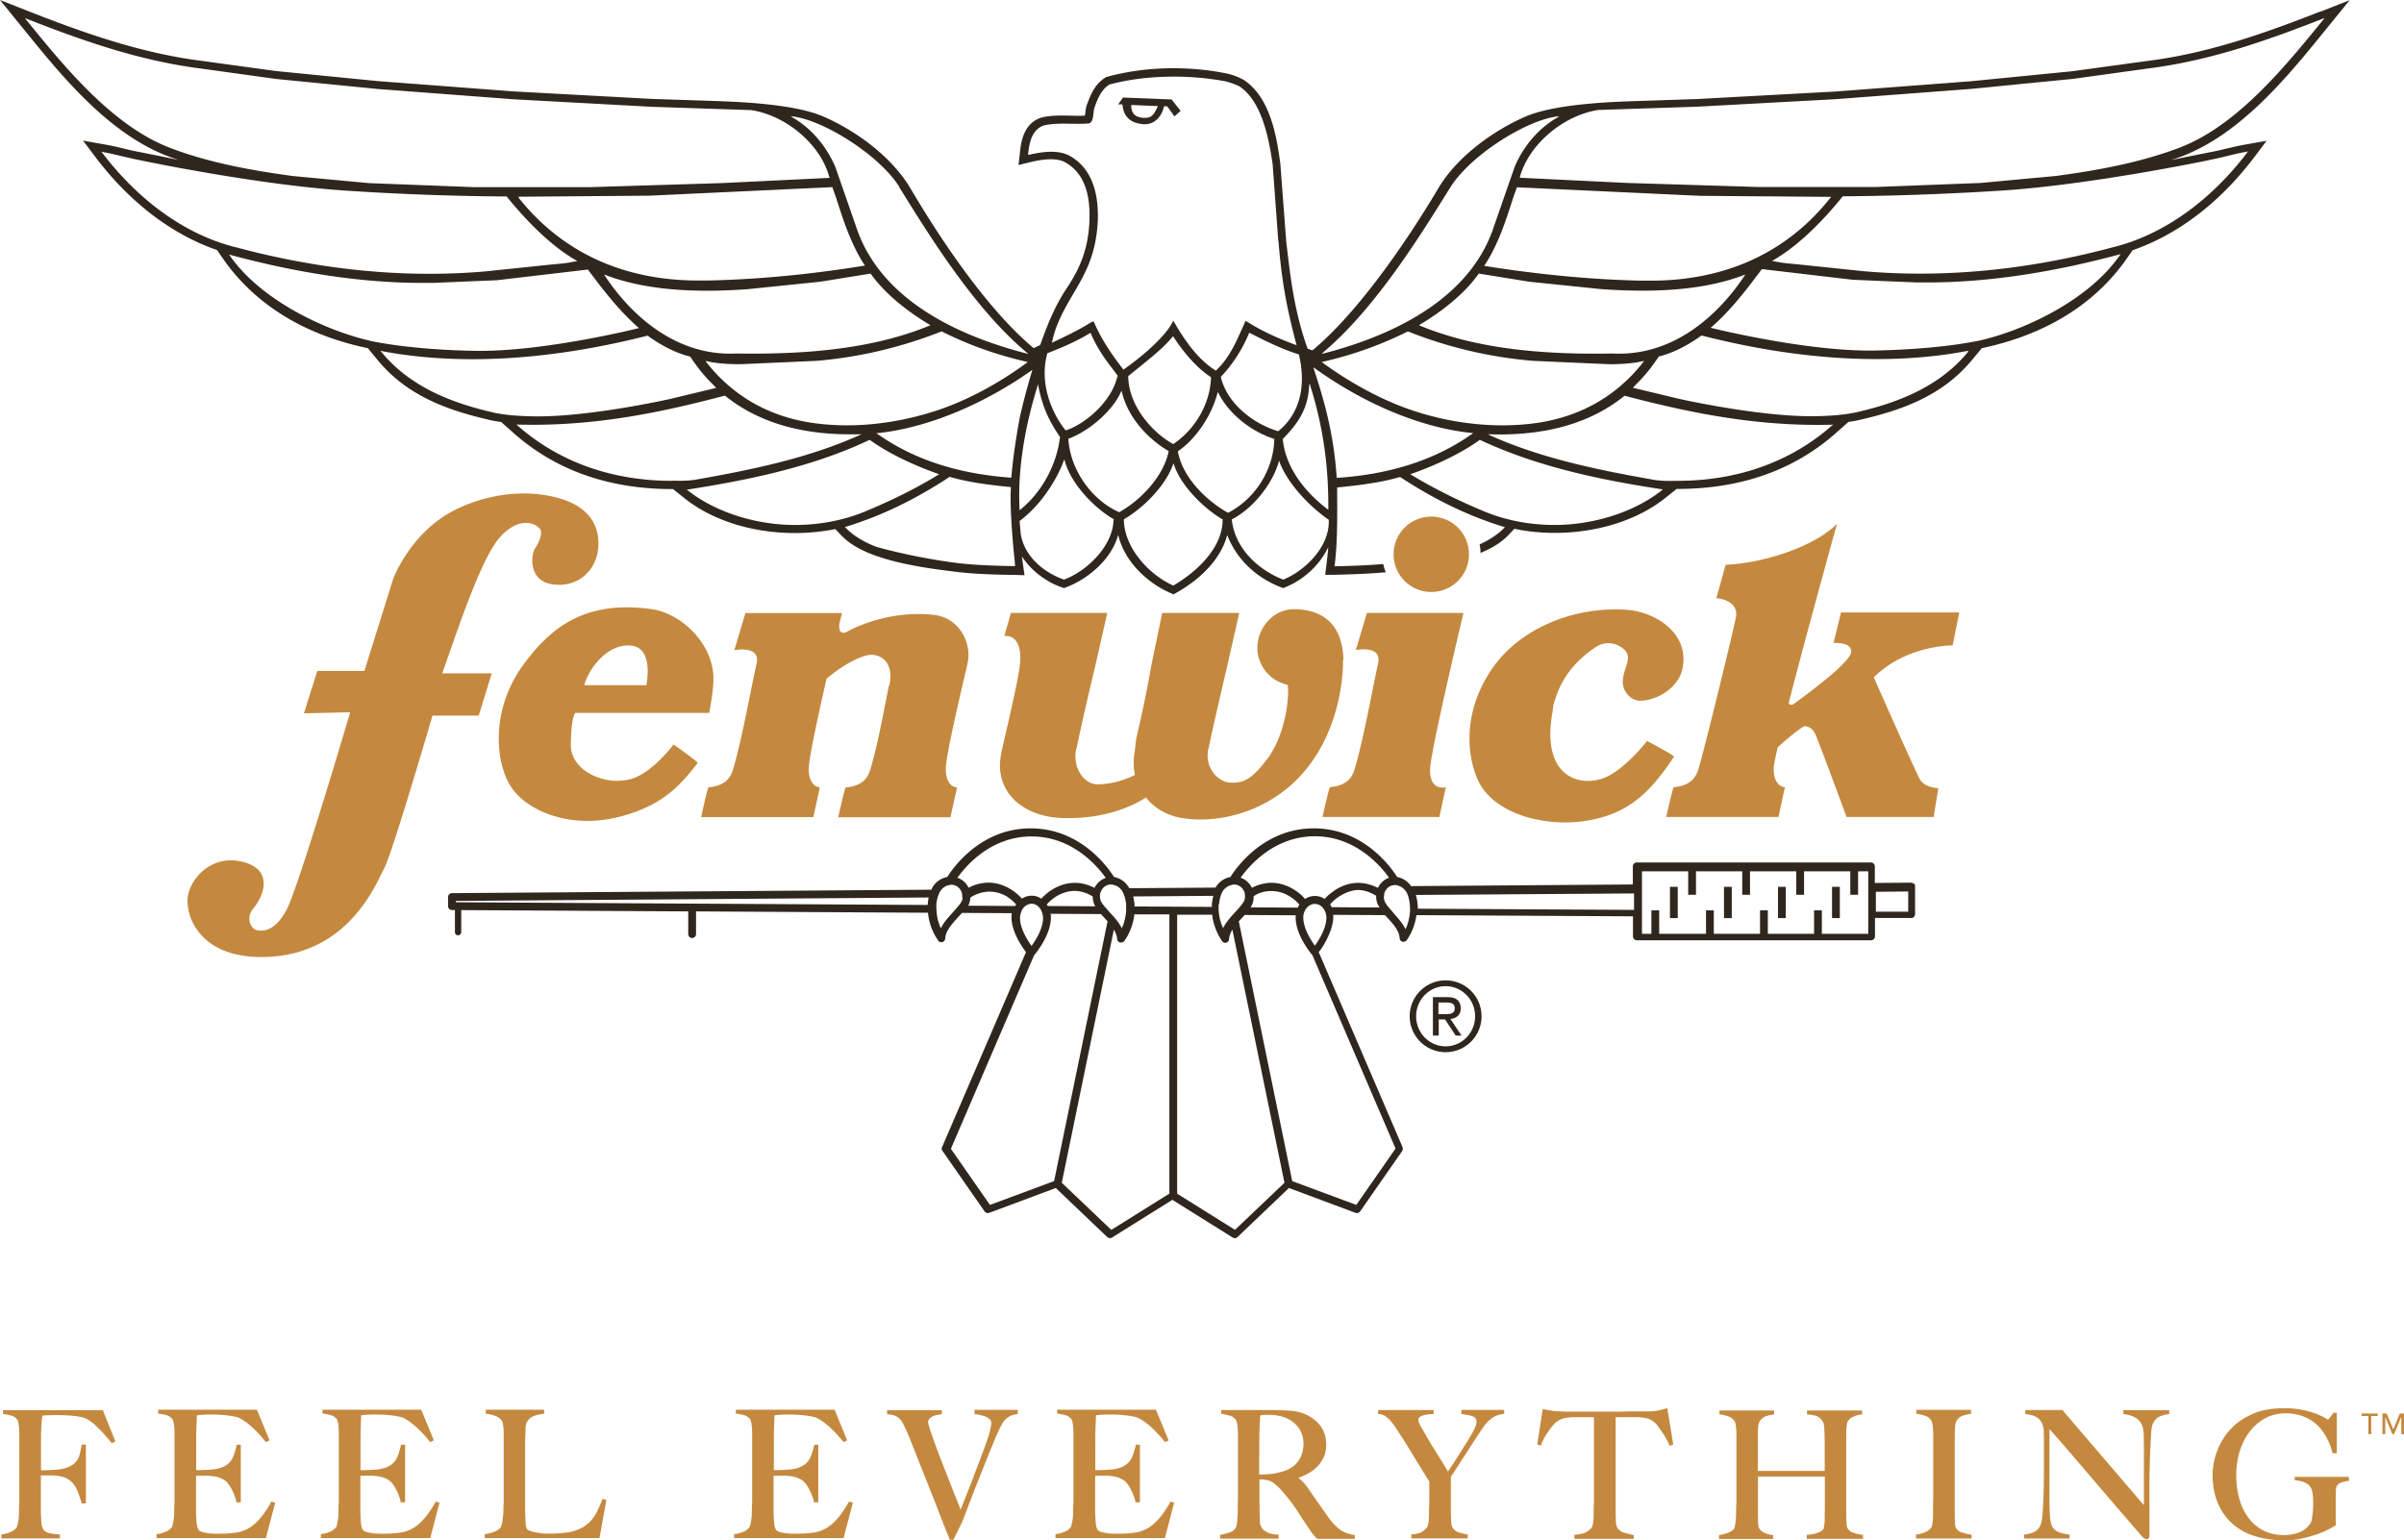<svg viewBox="0 0 160.64 102.94" xmlns="http://www.w3.org/2000/svg" aria-labelledby="svg-logo-title"><title id="svg-logo-title">Fenwick Logo</title><path d="m.2 94.26v.26h.07c.21.04.38.07.51.11.12.03.23.1.34.22.04.04.07.1.09.19.03.1.04.21.06.34.01.13.02.27.02.42v4.68c-.02.19-.02.34-.02.45 0 .12 0 .25-.01.38 0 .12-.02.24-.04.36s-.04.22-.06.3-.05.14-.08.17c-.1.11-.23.21-.39.27-.16.07-.34.12-.53.15h-.07v.27h3.91v-.27h-.08c-.31-.02-.55-.05-.71-.11a.609.609 0 0 1 -.32-.22.983.983 0 0 1 -.12-.46c-.02-.22-.03-.46-.04-.7v-2.45h.72c.09 0 .19 0 .3.02.22.02.41.06.57.12s.31.16.45.28c.15.14.29.34.4.61s.2.53.27.78v.06h.3v-3.93h-.29v.07c-.04.19-.08.37-.11.54-.04.16-.1.31-.19.44s-.21.25-.36.34c-.16.1-.37.18-.64.24-.11.02-.24.04-.4.05l-.47.03c-.15 0-.29.01-.41.01h-.13v-1.95c0-.32 0-.62.02-.89 0-.14.02-.26.02-.36s.02-.18.02-.24.02-.11.03-.15c0-.03.01-.05.02-.08h.12l.56-.02h.27c.45 0 .86.02 1.2.06s.57.09.7.15c.26.13.54.33.82.61.29.28.59.62.91 1.01l.04.05.24-.12-.84-2.09zm17.89 6.2c-.19.33-.38.62-.56.85s-.37.43-.56.59a2.36 2.36 0 0 1 -1.26.55c-.22.03-.44.05-.64.06-.21 0-.37.01-.51.01-.31 0-.59-.02-.85-.07-.3-.05-.41-.14-.45-.2-.06-.1-.1-.25-.12-.46a14 14 0 0 1 -.04-.7v-2.05c0-.17 0-.3.01-.4h.7c.08 0 .18 0 .29.02.23.01.42.06.59.12.17.07.31.15.43.25.13.13.26.32.39.57.13.26.22.52.28.76v.06h.3v-3.85h-.28v.06c-.06.22-.11.41-.17.58s-.13.32-.22.44c-.09.13-.21.23-.36.32s-.34.16-.56.21c-.1.02-.22.04-.37.05l-.46.03c-.15 0-.28.01-.4.01h-.16v-1.6c0-.51 0-.96.02-1.36.01-.34.02-.57.03-.71.07-.01.18-.02.31-.03a9.585 9.585 0 0 1 1.8.05c.35.05.59.1.71.16.54.27 1.13.8 1.75 1.57l.04.05.24-.12-.84-2.05h-6.6v.26h.07c.2.04.38.07.51.11.12.03.23.11.34.22.04.04.07.1.09.19.03.1.05.22.06.34.01.13.02.27.02.42v4.69c-.02.19-.02.34-.02.45 0 .12 0 .25-.01.38 0 .12-.02.25-.04.36-.02.12-.04.22-.06.3s-.05.14-.08.17c-.1.12-.23.21-.39.27-.16.07-.34.12-.53.15h-.07v.27h7.31l.62-2.37-.26-.07-.03.05zm10.98 0c-.19.33-.38.62-.56.85s-.37.43-.56.59a2.36 2.36 0 0 1 -1.26.55c-.22.03-.44.05-.64.06-.21 0-.37.01-.51.01-.31 0-.59-.02-.85-.07-.3-.05-.41-.14-.45-.2-.06-.1-.1-.25-.12-.46a14 14 0 0 1 -.04-.7v-2.05c0-.17 0-.3.01-.4h.7c.08 0 .18 0 .29.02.23.01.42.06.59.12.17.07.31.15.43.25.13.12.26.32.39.57.13.26.22.51.28.76v.06h.3v-3.85h-.28v.06c-.06.21-.11.41-.17.58s-.13.32-.22.44c-.09.13-.21.23-.36.32s-.34.16-.56.21c-.1.02-.22.04-.37.05l-.46.03c-.15 0-.28.01-.4.01h-.16v-1.6c0-.53 0-.97.02-1.36 0-.33.02-.57.03-.71.07-.01.18-.02.31-.03a9.585 9.585 0 0 1 1.8.05c.35.05.59.1.71.16.54.27 1.13.8 1.75 1.57l.04.05.24-.12-.84-2.05h-6.6v.26h.07c.21.04.38.07.51.11.12.03.23.1.34.22.04.04.07.1.09.19.03.1.05.22.06.34.01.13.02.27.02.42v4.69c-.02.19-.02.34-.02.45 0 .12 0 .25-.01.38 0 .12-.02.25-.04.36-.02.12-.04.22-.06.3s-.05.14-.08.17c-.1.11-.23.21-.39.27-.16.07-.34.12-.53.15h-.07v.27h7.31l.62-2.37-.26-.07-.03.05zm11.15-.16c-.09.23-.19.46-.29.67s-.22.4-.36.58-.32.33-.52.47c-.2.13-.45.25-.76.33-.13.04-.27.07-.44.09s-.34.04-.5.05-.31.02-.45.02h-.3c-.15 0-.31 0-.46-.03-.15-.02-.3-.04-.43-.07s-.24-.06-.33-.1c-.11-.04-.14-.08-.15-.09-.06-.1-.1-.25-.11-.47l-.03-.71v-4.83c.02-.23.02-.48.03-.75 0-.19.05-.35.13-.47s.18-.21.3-.28.25-.11.38-.14c.14-.03.26-.05.36-.07h.07v-.27h-3.9v.27h.07c.2.03.39.08.56.14.17.07.31.16.41.28.04.05.07.11.09.19.02.09.04.2.05.31.01.12.02.25.02.38v4.65c-.02.19-.02.34-.02.45 0 .13 0 .25-.02.37-.01.13-.03.25-.04.37-.01.11-.04.21-.06.3-.02.08-.05.14-.08.18-.1.11-.24.21-.42.27-.19.07-.38.12-.56.15h-.07v.27h7.67l.46-2.55-.25-.08-.03.07zm16.46.16c-.19.33-.38.62-.56.85s-.37.43-.56.59a2.36 2.36 0 0 1 -1.26.55c-.22.03-.44.05-.64.06-.21 0-.37.01-.51.01-.31 0-.59-.02-.85-.07-.3-.05-.41-.14-.45-.2a.983.983 0 0 1 -.12-.46c-.02-.22-.03-.46-.04-.7v-2.05c0-.17 0-.3.01-.4h.7c.08 0 .18 0 .29.02.22.01.42.06.59.12.17.07.31.15.43.25.13.13.26.32.39.57.13.26.22.51.28.76v.06h.3v-3.85h-.28v.06c-.06.22-.11.41-.17.58s-.13.32-.22.44-.21.23-.36.32-.34.16-.56.21c-.1.02-.22.04-.37.05l-.45.03c-.15 0-.28.01-.4.01h-.16v-1.6c0-.51 0-.97.02-1.36.01-.33.02-.57.03-.71.07-.01.18-.02.31-.03a9.585 9.585 0 0 1 1.8.05c.35.05.59.1.71.16.54.27 1.13.8 1.75 1.57l.04.05.24-.12-.84-2.05h-6.6v.26h.07c.21.04.38.07.51.11.12.03.23.11.34.22.04.04.07.1.09.19.03.1.04.21.06.34.01.13.02.27.02.42v4.69c-.02.19-.02.34-.02.45 0 .12 0 .25-.01.38 0 .12-.02.24-.04.36-.02.11-.04.22-.06.3s-.05.14-.08.17c-.1.12-.23.21-.39.27-.16.07-.34.12-.53.15h-.07v.27h7.31l.62-2.37-.26-.07-.03.05zm8.44-5.93h.07c.1.01.21.03.34.06.12.03.24.06.35.11s.2.11.27.18c.06.06.09.14.09.24 0 .08-.02.23-.07.45s-.15.54-.3.97c-.21.56-.41 1.1-.61 1.62-.19.52-.37.98-.53 1.38-.16.41-.29.75-.4 1.02-.06.15-.1.26-.14.35-.08-.2-.17-.44-.28-.72-.15-.37-.31-.76-.47-1.19-.17-.43-.34-.86-.51-1.3s-.33-.85-.46-1.22c-.14-.37-.25-.69-.33-.95-.11-.33-.12-.44-.12-.47 0-.1.03-.17.1-.24.08-.07.16-.13.26-.17s.2-.07.29-.08c.1-.02.17-.03.21-.04h.06v-.27h-3.66v.28h.08c.17.01.31.04.42.08.11.05.2.1.28.17.08.06.14.13.18.19.04.07.08.12.1.17l.13.27c.04.09.09.17.13.27.04.09.09.19.13.3.05.11.1.24.15.38.2.5.39 1 .59 1.49.2.5.4 1.01.61 1.54s.43 1.08.65 1.66c.22.57.46 1.18.72 1.81l.02.05h.24l.6-1.22.54-1.41c.19-.5.38-.99.58-1.48.19-.49.39-.97.57-1.44.19-.46.36-.88.52-1.26.09-.23.18-.41.25-.56s.14-.27.19-.37c.05-.09.1-.16.14-.21s.07-.09.1-.11c0 0 .04-.04.24-.17.14-.09.31-.14.5-.16h.07v-.29h-2.89v.27zm13.05 5.93c-.19.33-.38.62-.56.85s-.37.43-.56.59a2.36 2.36 0 0 1 -1.26.55c-.22.03-.44.05-.64.06-.21 0-.37.01-.51.01-.31 0-.59-.02-.85-.07-.3-.05-.41-.14-.45-.2-.06-.1-.1-.25-.12-.46-.02-.22-.03-.46-.04-.7v-2.05c0-.17 0-.3.01-.4h.7c.08 0 .17 0 .29.02.23.01.42.06.59.12.17.07.31.15.43.25.13.13.26.32.39.57.13.26.22.52.28.76v.06h.3v-3.85h-.28v.06c-.06.22-.11.41-.17.58s-.13.32-.22.44-.21.23-.36.32-.34.16-.56.21c-.1.02-.22.04-.37.05l-.46.03c-.15 0-.28.01-.4.01h-.16v-1.6c0-.51 0-.96.02-1.36.01-.33.02-.57.03-.71.07-.01.18-.02.31-.03a9.585 9.585 0 0 1 1.8.05c.35.05.59.1.71.16.54.27 1.13.8 1.75 1.57l.04.05.24-.12-.85-2.05h-6.6v.26h.07c.21.04.38.07.51.11.12.03.23.11.34.22.04.04.07.1.09.19.03.1.04.21.06.34.01.13.02.27.02.42v4.69c-.02.19-.02.34-.02.45 0 .12 0 .25-.01.38 0 .13-.02.25-.04.36s-.04.21-.06.3c-.02.08-.05.14-.08.17-.1.12-.23.21-.39.27-.16.07-.34.12-.53.15h-.07v.27h7.31l.62-2.37-.26-.07-.03.05zm11.37 1.77c-.26-.18-.54-.47-.82-.87l-.64-.91c-.24-.34-.46-.66-.66-.96-.12-.16-.24-.32-.37-.45-.1-.1-.2-.19-.3-.25.22-.08.43-.17.63-.28.24-.13.45-.28.63-.47.18-.18.33-.39.44-.63s.17-.51.17-.81c0-.48-.11-.89-.33-1.21s-.51-.57-.86-.76c-.34-.18-.73-.29-1.14-.33-.41-.03-.88-.05-1.4-.05h-3.29v.26h.07c.21.04.38.08.52.12.13.04.25.12.36.23.04.04.07.1.09.19.03.1.04.21.06.34.01.13.02.26.02.41v4.08c0 .22 0 .43-.01.61v.45c0 .12 0 .25-.01.38s-.02.26-.03.37-.03.22-.05.31c-.02.08-.05.14-.08.18-.09.11-.22.2-.39.26-.18.06-.36.11-.55.14h-.07v.27h3.91v-.27h-.08c-.31-.02-.55-.08-.71-.17-.17-.1-.28-.19-.34-.29a.788.788 0 0 1 -.12-.4c0-.18-.02-.39-.02-.64 0-.26-.01-.58-.01-.95v-1.24h.19c.07 0 .18.02.33.05.19.04.37.13.54.28.18.15.35.32.5.5.19.22.35.42.48.59s.26.34.38.52c.12.17.23.34.34.52s.25.37.39.59c.12.18.22.31.27.4.06.09.11.16.15.21s.08.09.11.13.08.09.16.16l.02.02h2.51v-.26h-.07a2.32 2.32 0 0 1 -.93-.36zm-5.39-4.87v-1c0-.34 0-.65.02-.92 0-.18.01-.32.02-.42 0-.1 0-.17.01-.23 0-.05 0-.09.02-.12 0-.02 0-.04.01-.07.05 0 .1-.01.17-.02.1 0 .23-.01.39-.01.22 0 .44.02.64.06s.39.1.57.18c.36.17.64.41.82.7.19.29.28.63.28 1 0 .2-.03.4-.08.59a1.712 1.712 0 0 1 -.66.95c-.17.13-.38.23-.62.3-.25.08-.52.14-.79.17-.25.03-.53.04-.81.04v-1.21zm13.51-2.84h.07c.11.03.22.04.34.06.11.02.21.05.31.08.09.03.16.08.21.14s.07.14.07.24c0 .07-.01.15-.04.23-.03.09-.06.18-.11.27-.04.09-.09.17-.13.25-.05.08-.09.15-.13.22-.07.12-.17.3-.31.51-.14.22-.28.45-.43.68-.15.24-.3.47-.45.7-.12.18-.22.33-.3.46-.11-.18-.22-.37-.34-.56-.14-.23-.29-.46-.43-.69a28.228 28.228 0 0 1 -.69-1.14c-.12-.21-.24-.42-.36-.62-.13-.24-.16-.36-.16-.43 0-.08.02-.14.07-.18.05-.05.13-.09.22-.12.1-.03.2-.06.31-.07.12-.02.23-.03.35-.03h.07v-.27h-3.71v.27h.07c.14.01.27.05.38.12.12.08.23.18.35.3.12.13.24.29.36.47s.24.37.38.59l.02.03c.08.12.18.27.29.45l.37.6c.13.22.27.44.4.66.14.23.26.43.38.62.1.16.18.29.25.41l.04.06c.06.1.11.17.13.2v1.07c0 .3 0 .56-.02.78v.38c0 .13-.01.26-.02.37s-.03.22-.05.31c-.02.1-.05.14-.07.16-.16.18-.31.3-.45.35-.15.05-.32.09-.52.11h-.07v.27h3.77v-.26h-.06c-.17-.04-.34-.09-.53-.14a.755.755 0 0 1 -.42-.31c-.04-.05-.08-.16-.1-.41-.01-.21-.02-.44-.02-.66v-2.33c.09-.14.22-.33.37-.57.16-.25.33-.51.51-.79.18-.27.35-.54.51-.79.17-.25.3-.46.39-.6.14-.21.27-.41.39-.58s.24-.31.37-.43.27-.22.41-.29c.15-.07.33-.13.54-.16h.07v-.27h-2.86v.26zm13.65-.37c-.17.05-.35.1-.51.13s-.37.06-.62.06h-1.48c-.22.02-.44.02-.68.02h-2.91c-.23 0-.5 0-.8-.02-.28 0-.5-.02-.65-.05-.15-.02-.32-.05-.49-.09l-.08-.02-.37 2.37.24.08.03-.07c.05-.14.11-.28.19-.42.08-.15.17-.29.25-.41.09-.13.17-.25.26-.35.08-.1.15-.18.21-.24.16-.15.33-.25.5-.31.18-.06.42-.09.71-.1h1.4v5.75c-.02.18-.02.33-.02.44v.38c0 .13-.01.25-.02.36s-.03.21-.05.3-.05.13-.07.16c-.17.19-.34.31-.51.36-.18.05-.38.09-.57.11h-.07v.27h3.97v-.26h-.06c-.17-.04-.36-.09-.57-.15a.809.809 0 0 1 -.46-.32c-.04-.05-.08-.16-.1-.4-.01-.21-.02-.43-.02-.65v-6.35h1.41c.29 0 .53.04.72.09.18.05.34.14.5.29.06.05.13.13.21.24s.17.23.26.37c.09.13.18.27.26.42.09.15.16.3.22.43l.03.07.24-.08-.4-2.44-.09.03zm12.52 8.31a.776.776 0 0 1 -.37-.3c-.03-.04-.06-.13-.07-.35-.01-.19-.02-.4-.02-.62v-5.29c0-.12 0-.24.01-.36 0-.11.02-.22.03-.32a.43.43 0 0 1 .06-.2c.08-.14.2-.25.36-.32.17-.08.35-.13.53-.15h.07v-.27h-3.68v.27h.08c.17.01.35.04.52.09.16.05.31.17.44.36.06.09.09.21.1.36l.03.46c0 .26.01.49.01.69v1.81h-4.47v-2.02c0-.32 0-.61.02-.88 0-.16.04-.3.11-.41.06-.11.14-.19.23-.25s.2-.11.32-.14.24-.05.34-.07h.07v-.27h-3.65v.27h.07c.2.03.37.07.53.13.15.05.27.14.37.26.04.05.07.11.09.2s.04.2.05.32.02.24.02.38v4.68c-.02.19-.02.34-.02.45 0 .12 0 .25-.01.39 0 .14-.02.26-.03.38-.01.11-.03.22-.05.3-.02.1-.04.14-.06.16-.08.1-.21.18-.38.25s-.36.12-.54.15h-.07v.27h3.61v-.27h-.07c-.16-.02-.32-.06-.48-.13a.735.735 0 0 1 -.36-.28c-.04-.05-.08-.16-.09-.4 0-.21-.01-.43-.01-.65v-2.44h4.47v1.77c0 .27 0 .54-.01.8v.29c0 .1 0 .2-.02.29 0 .09-.02.17-.03.24-.02.09-.03.11-.03.11-.05.09-.17.17-.35.24-.19.08-.42.13-.7.15h-.07v.27h3.76v-.27h-.07c-.19-.03-.38-.07-.54-.13zm7.3-.01a.791.791 0 0 1 -.41-.28c-.04-.05-.08-.16-.09-.4 0-.21-.01-.43-.01-.65v-5.09c0-.18.01-.37.02-.58 0-.19.04-.35.1-.47.09-.17.22-.28.39-.34.18-.06.35-.1.51-.13h.07v-.27h-3.66v.27h.07c.2.03.37.07.53.13.15.05.27.14.37.26.04.05.07.11.09.2.02.1.04.2.05.32s.02.25.02.39v4.07c0 .22 0 .43-.01.61v.83c0 .13-.01.25-.02.36s-.03.21-.05.3a.4.4 0 0 1 -.07.16c-.11.12-.24.22-.4.28-.16.07-.34.12-.53.15h-.07v.27h3.71v-.27h-.07c-.16-.02-.34-.06-.53-.13zm10.73-7.93h.07c.36.06.64.15.83.28.18.13.31.29.39.5.06.15.09.37.1.65 0 .29.01.58.01.89v3.77l-5.42-6.33-.02-.03h-2.49v.27h.07c.12.02.25.05.38.08s.25.09.36.16c.11.08.2.18.28.32.08.13.13.31.15.52 0 .23.01.42.01.57v1.43c0 .52 0 1.01-.01 1.47 0 .45-.02.85-.03 1.19-.02.44-.04.83-.07 1.14s-.1.54-.2.69c-.1.16-.23.27-.41.34s-.36.12-.54.14h-.07v.27h3.04v-.27h-.07c-.31-.05-.56-.11-.73-.19a.782.782 0 0 1 -.37-.37c-.07-.15-.12-.38-.14-.68-.02-.32-.03-.69-.03-1.07v-4.74c.47.53.93 1.06 1.37 1.57.48.56.96 1.12 1.46 1.71.5.58 1.02 1.19 1.57 1.83s1.15 1.34 1.82 2.11c.09.09.18.14.27.14.06 0 .11-.02.14-.05a.19.19 0 0 0 .05-.13v-3.2c0-.5 0-.99.02-1.47.01-.46.02-.85.04-1.19.02-.36.03-.7.05-1.01s.05-.51.1-.62c.09-.21.21-.37.37-.47.17-.1.39-.17.67-.21h.07v-.27h-3.06v.26zm11.48 4.16v.27h.07c.43.04.73.16.9.35.12.13.19.29.22.49.03.22.04.46.04.73s-.02.53-.05.79c-.03.25-.07.42-.13.51-.18.27-.42.47-.73.6-.31.12-.66.19-1.02.19-.51 0-.97-.1-1.36-.29s-.73-.47-1-.82-.49-.78-.63-1.27c-.15-.49-.22-1.05-.22-1.65 0-.55.08-1.07.23-1.56s.37-.94.66-1.31c.28-.38.63-.68 1.03-.9s.86-.34 1.36-.34c.47 0 .9.08 1.28.24s.69.37.94.63c.19.2.37.45.54.76s.3.64.38.98v.06h.3v-2.71h-.22l-.02.03-.26.34c-.04.05-.06.08-.08.1a.938.938 0 0 1 -.17-.1c-.13-.08-.32-.17-.58-.28a5.924 5.924 0 0 0 -2.18-.39c-.79 0-1.47.11-2.02.34s-1.03.53-1.41.9c-.27.26-.5.54-.67.84a4.603 4.603 0 0 0 -.69 2.38c0 .67.11 1.28.33 1.83.22.54.54 1.01.95 1.39s.92.67 1.51.86 1.27.29 2.02.29c.38 0 .76-.04 1.14-.12s.73-.18 1.04-.29.58-.23.79-.34c.22-.11.36-.19.42-.24l.03-.02v-1.75c0-.18 0-.36.01-.54 0-.16.03-.29.08-.36.06-.09.16-.16.3-.21.15-.05.29-.08.42-.1h.07v-.27h-3.59zm4.92-4.03h-.45v-.17h1.08v.17h-.44v1.21h-.19zm.94-.17h.28l.44 1.05h.01l.43-1.05h.28v1.38h-.18v-1.14h-.01l-.47 1.14h-.12l-.47-1.14v1.14h-.19zm-123.19-59.18c-.23-.35-1.45-.81-2.71.74s-2.82 6.37-3.75 8.97h3.31l-.87 2.82h-3.09s-2.69 9.22-3.22 10.2c-.53.97-2.42 6.03-8.37 5.94-3.84-.06-4.88-2.56-4.77-3.93.1-1.26 1.65-3.11 3.92-2.36 1.79.59 1.15 2.23.46 3.05-.48.57-.22 1.35.27 1.45.37.07 1.18.1 1.96-1.37.79-1.46 4.25-13.2 4.25-13.2l-3.09.07.89-2.83h3.15l1.92-6.15s.88-2.39 3.1-3.99c1.73-1.25 4.99-2.28 8.05-1.39 1.26.37 2.56 1.2 2.57 3 0 1.74-1.32 2.98-3.06 2.74-1.63-.22-1.46-1.96-1.18-2.4.72-1.12.26-1.39.26-1.39m28.62 9.17c.37-1.36-.48-3.15-2.23-3.34-3.26-.36-5.79 1.12-5.79 1.12-.37.19-.62.03-.5-.59l-.08.3c.14-.59.23-.95.23-.95h-6.45l-.74 2.48s1.75-.35 1.49.87c-.34 1.54-.94 4.83-1.49 6.81-.15.53-.31 1.36-1.73 1.49-.06.01-.49 1.99-.49 1.99h7.5l.43-1.99s-.74 0-.74-1.24c0-.65.61-3.48 1.19-6.02 1.34-1.14 2.53-1.6 2.96-1.6.9 0 1.52.71 1.24 2.05h-.03c-.34 1.69-.7 3.7-1.16 5.33-.15.53-.31 1.36-1.73 1.49-.06.01-.5 1.99-.5 1.99h7.5l.44-1.99s-.75 0-.75-1.24c0-.78.77-4.14 1.43-6.94zm25.14-.31c-.03-1.62-.68-3.35-3.23-3.41-1.73-.04-2.88 1.78-2.42 3.28.49 1.57 1.91 1.74 1.93 1.8.12.95-.21 3.4-1.37 4.93-.97 1.28-1.52 1.64-2.51 1.58-.75-.05-1.71-.96-1.42-2.29h.01c.35-1.69.86-3.83 1.25-5.52l.8-3.53h-5.15l-.68 3.28c-.15.78-.4 2.34-1.06 5.14l-.09.81c-.11.56-.1 1.09.01 1.6-1.14.56-2.1.63-2.49.63-.9 0-1.71-1.08-1.43-2.41h.02c.34-1.69.85-3.83 1.25-5.52l.8-3.53h-6.44l-.44 1.55s1.18-.25 1.06 1.74c-.05.79-.62 3.27-1.27 6.08v.06c-.5 2.48 1.41 4.2 4.09 4.28 2.92.09 4.8-.86 5.58-1.37.57.71 1.41 1.21 2.41 1.37 2.94.47 5.36-.9 5.36-.9 4.76-2.4 5.43-7.79 5.4-9.64m1.6-3.17-.74 2.48s1.75-.35 1.49.87c-.34 1.54-.93 4.83-1.49 6.81-.15.53-.31 1.36-1.73 1.49-.06.01-.5 1.99-.5 1.99h7.81l.43-1.99s-1.11.31-1.05-1.24c.05-1.24 2.23-10.41 2.23-10.41zm12.4 6.63c-.74 4.09 1.54 5 3.28 4.46 1.41-.43 3.04-2.53 3.04-2.53s1.85.98 1.8 1.05c-1.25 1.87-2.36 3.13-4.18 3.84-3.25 1.26-7.72.31-8.9-2.23-.84-1.81-1.02-4.87 1.11-7.75 1.75-2.35 5.13-3.92 8.8-3.68 1.87.12 4.28 1.55 3.72 4-.25 1.13-1.57 2.06-2.82 2.08-.58 0-1.27-.62-1.14-1.49.12-.85.65-1.43.06-1.95-.38-.35-1.15-.65-1.92-.12-2.18 1.48-2.54 3.09-2.79 3.84l-.06.5zm19.28-6.66-.5 2.04s1.22-.09 1.18.59c-.05.79-3.61 3.3-3.85 3.5 0 0-.2.11-.33-.06 1.25-4.87 3.23-11.99 3.23-11.99-1.73 1.71-5.33 2.66-7.44 2.73l-.62 2.23s1.56.11 1.3 1.33c-.34 1.54-1.86 7.84-2.42 9.82-.15.53-.31 1.36-1.73 1.49-.06.01-.5 1.99-.5 1.99h7.5l.43-1.99s-.75 0-.75-1.24c0-.19.1-.7.27-1.43.33-.3 1.63-1.44 1.84-1.41.24.03.49.15.68.55s2.08 5.52 2.08 5.52h5.82l.31-1.92s-.9-.04-1.21-.56c-.31-.53-3.1-6.85-3.1-6.85 2.17-2.17 5.27-2.14 5.27-2.14l.44-2.2h-7.93z" fill="#c4893f"/><path d="m42.39 43.2c.79.18 1.05 1.24.8 2.6h-4.15c.29-1.12 1.66-2.98 3.36-2.61m-3.97 4.46h8.96s.33-1.61.28-2.48c-.14-2.36-2.29-4.21-4.15-4.46-4.26-.58-6.61 1.06-8.55 3.72-2.11 2.9-1.92 6.26-.93 7.99.99 1.74 4 3.05 7.37 2.17 2.76-.71 3.96-1.97 5.21-3.59.05-.07-1.61-1.24-1.61-1.24s-1.38 1.86-2.78 2.29c-1.75.54-4.12-.5-4.09-2.29.03-1.98.31-2.1.31-2.1m57.19-8.09c1.4 0 2.52-1.13 2.52-2.52s-1.12-2.52-2.52-2.52-2.52 1.13-2.52 2.52 1.12 2.52 2.52 2.52" fill="#c4893f"/><g fill="#2f261e"><path d="m75.01 7.02c.07.77.51 1.19 1.34 1.28.69.07 1.23-.38 1.43-1.17v-.03l.22.01.48.67.41-.37-.6-.76-3.25-.13-.32.46h.28v.04zm.61 0 1.75.07-.02.05c-.25.57-.44.74-.83.74h-.06c-.74-.03-.86-.43-.87-.82v-.04h.04z"/><path d="m155.02.78c-3.35 1.31-7.28 2.76-11.5 3.29l-5.04.69-6.78.67-9.09.69-9.21.5-4.22.14c-1.71.06-5.32.2-7.26 1.04-2 .87-4.51 2.58-5.83 4.82-1.24 2.1-4.84 7.85-8.39 10.8l-.32-.11c-.92-2.54-1.17-4.95-1.43-7.15l-.4-5.26c-.24-1.71-.63-4.33-2.41-5.54 0 0-.49-.29-1.05-.42-.39-.08-4-.92-8.1.19l-.08.02-.07.05c-.72.46-.99 1.21-1.19 1.75-.08.19-.1.37-.12.53 0 .08-.02.17-.04.22v.03h-.03c-.28.02-.58.01-.9 0h-.04c-.66-.01-1.34-.03-1.97.14l-.05.02c-1.14.42-1.28 1.67-1.35 2.35l-.09.79.78-.19c1.06-.26 1.84-.26 2.32 0 1.16.64 1.7 1.9 1.64 3.83v.06c-.07 1.8-.57 3.11-1.49 4.49-.76 1.13-1.29 2.38-1.8 3.84l-.44.21c-3.55-2.96-6.98-8.56-8.22-10.66-1.32-2.24-3.82-3.95-5.83-4.82-1.93-.84-5.54-.98-7.26-1.04l-4.22-.14-9.21-.5-9.09-.69-6.78-.67-5.04-.69c-4.16-.53-8.09-1.97-11.44-3.28l-1.98-.78 1.34 1.65c2.69 3.31 6.12 7.7 10.64 9.05.02 0-2.51-.51-2.51-.51-.41-.07-.79-.16-1.2-.26-.4-.1-.85-.2-1.31-.28l-1.41-.25.86 1.14c2.27 2.99 5.06 5.12 8.08 6.17h.01l.6.86c2.18 2.96 5.44 4.86 9.47 5.7h.01l.64.78c2.06 2.51 4.9 3.43 7.67 4.06.2.04.4.07.59.1h.01l.87.77c2.79 2.46 6.34 3.71 10.54 3.71h.07l.78.62c1.85 1.48 4.54 2.32 7.37 2.32.91 0 1.81-.09 2.68-.26h.02l.4.42c.7.73 1.7 1.16 2.52 1.43 1.86.63 4.28.89 5.05.99 1.22.16 2.65.2 4 .22h.1l.57.02-.18-1.26.09.13c.58.84 1.55 1.58 2.53 1.92l.19.07.19-.07c1.33-.51 2.9-1.74 3.4-3.36l.04-.12.03.12c.49 1.82 2.05 3.13 3.4 3.73l.26.12.25-.14c1.69-.96 2.9-2.29 3.31-3.71l.04-.12.04.12c.73 1.75 2.13 2.82 3.49 3.35l.21.08.21-.09c1.15-.48 2.16-1.41 2.71-2.48l.09-.17-.02.19c-.03.37-.07.71-.11 1.02l-.08.64h.65c1.14-.03 2.32-.07 3.4-.17a3.5 3.5 0 0 1 -.17-.55c-1.03.09-2.14.13-3.21.15h-.04v-.04c.2-1.54.18-3.3.17-5.19v-.04h.04c1.52-.15 2.84-.32 4.14-.69h.04c2.51 1.65 4.8 2.68 6.93 3.33l.06.02-.04.04c-.46.48-1.1.86-1.65 1.11.04.18.06.37.06.57.65-.27 1.34-.64 1.86-1.19l.4-.42h.02c.87.18 1.77.27 2.68.27 2.84 0 5.52-.85 7.37-2.32l.78-.62h.07c4.21 0 7.75-1.25 10.54-3.71l.87-.77h.01c.19-.03.39-.06.59-.1 2.77-.63 5.61-1.55 7.67-4.06l.64-.77h.01c4.02-.85 7.28-2.74 9.47-5.7l.6-.85h.01c3.02-1.05 5.81-3.18 8.08-6.17l.86-1.14-1.41.25c-.46.08-.91.19-1.31.28-.41.1-.79.19-1.2.26 0 0-2.53.51-2.51.51 4.52-1.35 7.95-5.74 10.64-9.05l1.34-1.65-1.98.78zm-66.6 22.77c3.67-3.08 6.88-8.46 8.51-11.05 1.36-2.16 5.19-4.56 7.26-4.73-.16.12-.27.17-.27.17-1.41.87-2.26 2.15-2.71 3.22l-1.41 4.06c-1.32 3.92-5.22 6.81-11.33 8.4l-.16.04.13-.11zm19.77.09c-.15 0-.29 0-.44-.01-3.73.06-8.64-.11-12.86-1.86l-.07-.03.06-.04c1.7-1.02 3.06-2.18 3.92-3.39v-.02h.04l3.34.54 4.86.5c2.56.17 6.33.26 9.48-.94l.11-.04-.07.1c-1.07 1.61-2.38 2.92-3.78 3.81-1.45.92-3 1.38-4.59 1.38zm1.66.5-.05.07c-1.66 2.12-3.97 3.57-6.97 4.04-.78.12-1.6.18-2.43.18-1.9 0-3.9-.31-5.81-.93-2.02-.64-4.23-1.81-6.2-3.25l-.07-.05.08-.02c1.94-.44 3.86-1.12 5.66-2.02h.04c2.66 1.06 5.46 1.72 8.35 1.96l4.96.22c.58.02 1.72-.03 2.35-.2zm.48-5.38h-.64c-3.93-.08-7.71-.54-10.45-.98h-.06l.03-.06c.89-1.35 1.41-2.96 1.89-4.46.07-.21.18-.5.25-.71v-.03h.04l12.21.57 8.76.07-.05.06c-2.86 3.62-6.95 5.54-12 5.54zm-22.85 7.01.04-.14.03.14c.91 2.87 1.23 5.59 1.21 8.23v.08l-.06-.05c-1.73-1.32-2.82-2.97-2.98-4.67v-.02l.01-.01c.95-.97 1.69-1.97 1.75-3.56zm-.68-2.07v.02c.53 2.25-.05 4.01-1.36 5.08l-.02.02h-.02c-1.5-.44-3.35-1.72-3.82-3.6v-.03c.79-.84 1.41-1.79 1.88-2.91l.02-.04.04.02c1.06.54 2.01 1.02 3.26 1.43h.02zm-16.49-.86c.24-1.22.88-2.3 1.49-3.34.85-1.44 1.46-2.66 1.56-4.8.06-2.12-.58-3.57-1.91-4.3-.61-.32-1.49-.34-2.7-.05h-.05v-.04c.07-.6.18-1.6 1.01-1.91.56-.15 1.2-.14 1.82-.13.42 0 .81.02 1.18-.02.29 0 .33-.41.36-.69.02-.14.03-.28.08-.4.18-.51.41-1.14.98-1.51h.01c2.28-.62 5.19-.7 7.77-.21 0 0 .42.1.91.33 1.39.94 1.92 3.1 2.22 5.2l.37 5.03.03.22c.23 2.88.62 4.63 1.18 6.78l.02.07-.07-.02c-1.24-.46-2.36-.97-3.33-1.61-.07.15-.14.29-.2.44-.46 1-.88 2.04-1.78 2.88l-.02.02-.02-.02c-1.07-.68-1.93-1.77-2.82-3.33-.4.92-1.87 2.25-3.29 3.25l-.03.03-.03-.03c-.94-1.21-1.54-2.19-1.96-3.18h-.11c-.82.52-1.69.94-2.54 1.34l-.15.07v-.07zm10.61 2.38v.02c-.05 1.64-.95 3.37-2.5 4.43h-.04c-1.38-.75-2.97-2.56-2.99-4.51v-.02l.01-.01c1.44-1.16 2.38-1.9 2.95-2.62l.03-.04.03.04c.67 1.03 1.53 2.06 2.49 2.69h.02zm-10.93-1.6v-.02h.02c1.15-.44 2.05-.86 2.82-1.33l.04-.02.02.04c.3.71.73 1.4 1.19 2.02.2.26.4.52.59.79s0 .03 0 .03c-.34 1.62-2.05 3.17-3.43 3.63h-.03l-.02-.01c-.9-1.13-1.76-3.11-1.21-5.12zm-9.91-11.12c1.63 2.59 4.83 7.97 8.51 11.05l.13.11-.16-.04c-6.12-1.59-10.01-4.47-11.33-8.4l-1.41-4.06c-.46-1.06-1.3-2.35-2.71-3.22 0 0-.11-.05-.27-.17 2.07.17 5.91 2.57 7.26 4.73zm-19.6 5.89c3.15 1.2 6.92 1.12 9.48.94l4.86-.5 3.34-.54h.02l.01.02c.87 1.21 2.22 2.37 3.92 3.39l.06.04-.07.03c-4.22 1.74-9.14 1.91-12.86 1.86-.15 0-.29.01-.44.01-1.6 0-3.14-.46-4.59-1.38-1.4-.88-2.71-2.2-3.78-3.81l-.07-.1.11.04zm-5.8-5.18-.05-.06 8.76-.07 12.21-.57h.03v.03c.07.21.18.5.25.71.48 1.5 1 3.11 1.89 4.46l.03.05h-.06c-2.74.45-6.51.91-10.45.99h-.64c-5.04 0-9.13-1.92-12-5.54zm12.56 10.93c.62.17 1.77.22 2.35.2l4.96-.22c2.89-.24 5.68-.91 8.35-1.96h.04c1.81.91 3.72 1.58 5.66 2.02l.08.02-.07.05c-1.97 1.45-4.17 2.61-6.2 3.25-1.91.61-3.91.93-5.81.93-.83 0-1.65-.06-2.43-.18-3-.47-5.31-1.92-6.97-4.04l-.05-.07zm-35.53-14.13c-4.01-1.37-7.31-5.43-9.96-8.69l-.09-.11.13.05c3.38 1.32 7.35 2.78 11.62 3.32l5.06.7 6.79.67 9.1.69 9.22.5 6.62.22c2.33.36 4.64 2.29 5.22 4.49v.04l-7.21.35-8.78.27h-7.74l-7.04-.27-5.06-.47c-2.42-.33-5.26-.8-7.89-1.76zm-4.88.21-.06-.08.09.02c.44.08.87.18 1.28.28.4.09.81.19 1.22.27 0 0 7.78 1.64 13.74 2.03 5.96.4 10.73.39 10.73.39h.02l.01.01c1.04 1.28 2.74 3.17 4.63 4.26l.09.05-.1.02c-.13.02-.26.04-.39.07-.32.06-.81.1-1.14.13l-4.51.47c-1.25.11-2.5.16-3.77.16-4.18 0-8.48-.59-12.82-1.75-3.32-.79-6.52-3.05-9.02-6.34zm17.88 12.55c-2.71-.61-7.16-2.55-9.35-5.68l-.06-.08.1.03c4.45 1.2 8.77 1.87 12.83 1.87h.69l4.29-.18 6.05-.71h.02l.01.01c.11.14.22.29.33.43.86 1.15 1.86 2.4 3.02 3.42l.06.05s-6.41 1.61-11 1.52c-2.29-.04-4.92-.24-6.98-.67zm8.29 4.81c-2.68-.61-5.55-1.66-7.51-4.05l-.07-.08.1.02c4.99.95 11.04.67 17.73-1.03h.03c.98.71 1.95 1.18 2.85 1.4h.01v.02c.38.58.81 1.14 1.32 1.66.12.12.24.24.35.36l.04.05-3.04.73s-5.39 1.22-9.08 1.17c-.94-.01-1.87-.07-2.76-.25zm11.9 4.56c-4.08 0-7.61-1.31-10.31-3.69l-.08-.07h.1c4.66.12 8.87-.62 13.8-1.93h.04c2.14 1.73 4.95 2.58 8.32 2.58h.81l-.17.07c-3.54 1.58-7.39 2.34-11.03 2.98l-.4.04c-.5.03-.59.01-1.08.01zm8.21 2.95c-2.62 0-5.34-.87-7.16-2.32l-.07-.05h.09c3.75-.59 8.18-1.44 12.12-3.31h.04c1.23.89 2.92 1.69 4.55 2.26l.08.03-.07.04c-1.58.97-3.26 1.77-4.65 2.35-1.51.67-3.22 1-4.93 1zm14.68 2.75c-1.24-.02-2.54-.06-3.69-.19-2.96-.36-5.46-1.07-5.54-1.1-.61-.22-1.48-.67-2.06-1.28l-.04-.04.06-.02c2.13-.65 4.42-1.68 6.93-3.33h.04c1.27.37 2.58.53 4.06.68 0 .18-.02.35-.02.51-.01 1.4.15 3.25.27 4.37l.03.36v.04zm-.21-5.91c-3.54-.25-6.5-1.2-8.94-2.92l-.08-.06h.1c3.52-.38 7.24-2.04 10.33-4.23-.54 1.77-.84 3.16-.84 3.16s-.42 2.16-.57 4.05zm1.74-6.1.04-.16.03.16c.26 1.29.63 2.19 1.43 3.36h.01v.03c-.2 1.73-1.12 3.6-2.64 4.84l-.06.05v-.07c-.14-2.53.33-5.45 1.19-8.2zm5.09 8.9c-.03 1.73-1.72 3.41-3.3 4.01h-.02c-1.23-.43-2.61-1.45-2.88-3.03l-.08-.9h.02c1.36-1.01 2.44-2.68 2.93-4l.04-.11.03.11c.45 1.62 2.05 3.19 3.26 3.89h.02v.03zm.38-.5h-.02c-1.81-.8-3.25-2.81-3.38-4.88v-.03h.02c1.39-.51 2.96-1.89 3.49-3.12l.04-.08.03.09c.44 1.85 1.91 3.23 3.1 3.93h.02v.04c-.38 1.79-2 3.33-3.29 4.05h-.02zm6.91.53c-.03 2.31-2.55 3.95-3.28 4.37h-.04c-1.57-.7-3.26-2.49-3.28-4.4v-.02l.02-.01c1.2-.7 2.72-2.14 3.26-3.64l.03-.09.04.09c.43 1.36 1.92 2.87 3.24 3.66h.02v.03zm.35-.5h-.02c-1.34-.75-3-2.29-3.32-4.08v-.02l.02-.01c1.31-.9 2.28-2.54 2.62-3.86l.02-.09.05.08c.75 1.48 2.29 2.6 3.7 3.05h.03v.04c-.05 2.03-1.27 3.96-3.07 4.9h-.02zm3.71 4.48h-.02c-1.66-.65-3.21-2.06-3.43-4.01v-.02h.02c1.37-.71 2.68-2.32 3.11-3.81l.03-.11.04.11c.47 1.27 1.79 2.8 3.26 3.83h.02v.03c.08 1.75-1.55 3.37-3.03 3.98zm3.6-6.8h-.04v-.04c-.21-3.14-.96-5.5-1.53-7.25l-.03-.1.09.06c3.12 2.25 6.91 3.96 10.49 4.33h.1l-.08.07c-2.46 1.73-5.43 2.69-9 2.93zm21.69.83c-1.82 1.45-4.55 2.32-7.16 2.32-1.71 0-3.42-.33-4.93-1-1.39-.58-3.06-1.38-4.65-2.35l-.07-.04.08-.03c1.63-.57 3.32-1.37 4.55-2.26h.04c3.95 1.86 8.37 2.72 12.12 3.29h.09zm11.36-4.32c-2.7 2.38-6.23 3.69-10.31 3.69-.48 0-.58.02-1.08-.01l-.4-.04c-3.64-.64-7.5-1.4-11.03-2.98l-.17-.08h.19c.21.01.42.01.62.01 3.37 0 6.18-.85 8.32-2.58h.04c4.93 1.3 9.14 2.04 13.8 1.93h.1l-.08.07zm9.1-4.93c-1.96 2.39-4.83 3.44-7.51 4.05-.9.18-1.83.24-2.76.25-3.69.05-9.08-1.17-9.08-1.17l-3.04-.73.04-.05c.11-.12.23-.24.35-.36.5-.52.94-1.08 1.32-1.66s.01-.02.01-.02c.9-.22 1.87-.69 2.85-1.4h.03c6.69 1.71 12.74 1.98 17.73 1.03l.1-.02-.07.08zm10.13-6.44c-2.19 3.13-6.63 5.07-9.35 5.68-2.07.43-4.69.62-6.98.67-4.59.09-11-1.52-11-1.52l.06-.05c1.16-1.01 2.16-2.27 3.02-3.42.11-.14.22-.29.33-.43v-.02h.03l6.05.71 4.29.18h.69c4.06 0 8.37-.67 12.83-1.87l.1-.03-.06.08zm5.99-6.39c.41-.07.82-.17 1.22-.27.41-.1.84-.2 1.28-.28l.09-.02-.06.08c-2.5 3.29-5.7 5.54-9.02 6.34-4.34 1.16-8.64 1.75-12.82 1.75-1.27 0-2.53-.05-3.77-.16l-4.51-.47c-.33-.03-.82-.07-1.14-.13-.13-.02-.26-.05-.39-.07l-.1-.02.09-.05c1.89-1.09 3.59-2.97 4.63-4.26h.01l.02-.01s4.77 0 10.73-.39c5.96-.4 13.74-2.03 13.74-2.03zm7.62-9.38c-2.65 3.26-5.95 7.32-9.96 8.69-2.64.96-5.47 1.43-7.89 1.76l-5.06.47-7.04.27h-7.74l-8.78-.27-7.22-.35v-.04c.6-2.2 2.91-4.13 5.24-4.49l6.62-.22 9.22-.5 9.1-.69 6.79-.67 5.06-.7c4.27-.54 8.24-2 11.62-3.32l.13-.05zm-56.68 66.62c0-1.11-.88-2.01-1.97-2.01s-1.97.9-1.97 2.01.88 2.01 1.97 2.01 1.97-.9 1.97-2.01m-1.97-2.4a2.4 2.4 0 1 1 -.001 4.801 2.4 2.4 0 0 1 .001-4.801m14.99-6.25h.52v2.09h-.52zm3.61 0h.52v2.09h-.52zm3.61 0h.52v2.09h-.52zm3.61 0h.52v2.09h-.52zm-91.81 1.32c-.12 0-.21.1-.21.21v1.5c0 .12.1.21.21.21s.21-.1.21-.21v-1.5c0-.12-.1-.21-.21-.21"/><path d="m127.51 60.94h-2.16v-1.33l2.16-.02zm-2.68 1.48h-3.09v-1.57h-.52v1.57h-3.09v-1.57h-.52v1.57h-3.09v-1.57h-.52v1.57h-3.13v-1.57h-.52v1.57h-.63v-4.18h3.09v1.57h.52v-1.57h3.09v1.57h.52v-1.57h3.09v1.57h.52v-1.57h3.09v1.57h.52v-1.57h.68v4.18zm-15.65-1.6-14.44-.08c0-.09 0-.18-.01-.27a3.01 3.01 0 0 0 -.12-.65l14.58-.1v1.11zm-14.97.18c0 .09-.02.17-.03.26-.05.29-.13.58-.26.85-.15-.31-.38-.59-.61-.86-.07-.08-.14-.15-.2-.23a.138.138 0 0 1 -.03-.04l-.23-.26c-.11-.13-.21-.26-.28-.38a.826.826 0 0 1 -.08-.22.66.66 0 0 1 0-.28v-.03c0-.03 0-.05.01-.08.01-.05.03-.1.06-.15 0-.01.01-.03.02-.04.06-.11.14-.2.24-.26a.56.56 0 0 1 .24-.1c.05-.01.09-.02.14-.02h.08c.02 0 .03 0 .04.01.1.02.19.05.28.1h.01c.11.06.21.15.29.25.02.03.04.05.06.07.03.06.07.12.09.19.08.19.13.42.16.69 0 .07 0 .15.01.22v.26m-2.09-1.69s-.04.06-.05.09c-.06-.03-.12-.06-.18-.08-.9-.4-1.7-.28-2.32.02-.17.08-.32.17-.46.27-.12.09-.24.18-.34.26-.1.09-.19.18-.27.27-.19-.13-.41-.2-.65-.2s-.46.07-.65.2c-.07-.08-.16-.17-.25-.26-.1-.09-.21-.18-.33-.26-.13-.09-.28-.18-.43-.26-.35-.17-.77-.3-1.23-.3-.39 0-.82.09-1.27.31-.02 0-.03.02-.05.02 0 0 0-.01-.01-.02-.15-.31-.42-.54-.74-.65.57-.8 2.24-2.77 4.96-2.77s4.39 1.97 4.96 2.77c-.29.1-.54.31-.7.59m-3.12 1.4c-.03-.07-.08-.14-.12-.21.17-.2.45-.46.82-.65 0 0 .53-.31 1.06-.31s1.03.29 1.03.29c.05.03.11.06.17.09-.01.24.04.48.16.68.02.04.05.08.07.11l-3.18-.02zm-1.14 2.55c-.28-.39-.77-1.17-.77-1.87 0-.06 0-.11.01-.17.01-.09.04-.18.08-.26.04-.09.09-.17.15-.24l.01-.01c.06-.06.12-.11.19-.15.1-.06.21-.09.33-.09.11 0 .21.03.3.07.08.04.14.1.21.16l.01.01c.05.06.1.13.14.21 0 .02.02.04.03.06.03.08.06.17.07.26 0 .05.01.11.01.16 0 .7-.49 1.47-.77 1.87m-4.29-2.58s.03-.04.04-.06c.12-.21.17-.44.16-.68l.06-.03s.42-.31 1.11-.31 1.12.29 1.12.29c.34.18.6.42.77.62-.04.06-.08.13-.11.2l-3.15-.02zm9.67 16.15-2.61 3.75-4.28-1.59-3.57-17.36c.07-.08.14-.16.22-.24.06-.06.11-.12.17-.19l3.41.02v.17c0 1.17 1.05 2.41 1.09 2.47 0 0 .01 0 .02.01l5.57 12.96zm-10.71 5.42-3.87-2.42v-18.65h2.34c.07.62.29 1.22.65 1.75 0 0 0 .01.01.02.05.07.13.11.21.11.02 0 .05 0 .07-.01.11-.03.18-.12.19-.24.01-.22.1-.43.22-.63l3.48 16.92-3.31 3.15zm-6.72-21.61v-.17a3.86 3.86 0 0 0 -.09-.51l5.36-.04c-.05.17-.08.35-.1.55v.19l-5.16-.03zm2.32 19.19-3.87 2.42-3.31-3.15 3.48-16.92c.12.2.21.41.22.63 0 .11.09.2.2.23h.07c.05 0 .1-.02.14-.04s.06-.05.08-.08l.1-.15c.31-.5.5-1.05.56-1.61h2.34v18.67zm-7.7-.84-4.28 1.59-2.61-3.75 5.57-12.96s.01 0 .02-.01c.04-.05 1.09-1.3 1.09-2.47 0-.09 0-.18-.02-.27l3.37.02c.07.08.14.16.22.24.07.08.14.16.22.24l-3.57 17.36zm-2.27-17.6c0-.1.02-.19.04-.28l.06-.18c.01-.03.02-.06.04-.08.03-.05.07-.1.11-.15.04-.04.08-.08.12-.11.03-.02.05-.04.08-.05.1-.05.2-.09.32-.09.1 0 .19.02.27.06.05.02.09.05.13.08a.935.935 0 0 1 .23.27s0 .02.01.03c.04.07.07.15.09.24s.04.18.04.27c0 .7-.48 1.47-.77 1.87-.28-.39-.77-1.17-.77-1.87m-.31-.8-3.15-.02c.09-.17.13-.35.14-.54 0 0 .54-.4 1.28-.4s1.24.38 1.24.38c.23.16.42.33.54.48l-.06.09m5.33.03-3.16-.02s-.04-.07-.06-.1c.13-.16.33-.34.58-.51 0 0 .58-.4 1.27-.4s1.22.38 1.22.38c0 .23.05.44.16.64m-9.21-1.89c.57-.8 2.24-2.77 4.96-2.77s4.39 1.97 4.96 2.77c-.32.11-.6.35-.75.67-1.11-.57-2.07-.33-2.76.07-.14.08-.27.17-.38.26s-.21.18-.3.26c-.04.04-.08.09-.12.13-.08-.05-.16-.1-.25-.13a1.15 1.15 0 0 0 -1.04.13c-.03-.04-.07-.08-.11-.12a4.01 4.01 0 0 0 -.29-.26c-.11-.09-.23-.18-.37-.26-.69-.42-1.67-.67-2.8-.09-.15-.33-.43-.56-.75-.67m.35 1.34c0 .1-.04.2-.09.29-.04.07-.09.14-.15.21-.06.08-.14.17-.22.26-.06.07-.12.13-.18.2-.02.02-.03.04-.05.06-.28.31-.58.64-.76 1.02a3.16 3.16 0 0 1 -.28-1.03c0-.09-.01-.17-.02-.26v-.3c.01-.17.04-.32.08-.46.03-.09.06-.18.09-.26.02-.05.05-.11.08-.15.02-.04.06-.07.08-.11.06-.08.14-.15.22-.2.09-.06.2-.1.31-.12.02 0 .04-.01.07-.02h.08c.04 0 .08 0 .12.01.19.04.36.15.47.32 0 .01.01.02.02.03.04.06.07.13.09.2v.05c.02.08.02.16.02.24v.02m9.95-.88h.08c.03 0 .05.01.08.02.12.03.23.07.32.14.04.03.08.06.11.09.06.06.12.12.16.2l.03.06c.04.08.08.17.11.26.05.16.09.35.11.55v.38c0 .09-.01.17-.02.26-.04.33-.13.65-.27.96-.17-.36-.44-.67-.71-.96-.04-.04-.07-.08-.11-.12-.05-.05-.09-.1-.13-.15l-.23-.26c-.07-.09-.14-.18-.19-.27-.04-.07-.06-.15-.08-.23 0-.05-.01-.1-.01-.16 0-.04 0-.08.01-.12 0-.03 0-.07.02-.1 0-.02.01-.03.02-.04.01-.04.03-.07.04-.1a.735.735 0 0 1 .52-.41c.04 0 .08-.01.12-.01m7.23 1.33c.02-.23.06-.43.12-.6.03-.1.07-.18.12-.26v-.01c.06-.1.14-.18.23-.25.1-.08.22-.14.35-.17.03 0 .07-.02.1-.03h.19c.14.02.26.09.37.18a.7.7 0 0 1 .15.19c.01.02.03.05.04.07.02.04.03.07.04.11 0 .02 0 .04.01.07 0 .03.01.06.01.08v.18c-.01.1-.04.19-.09.27-.06.1-.14.21-.23.32l-.23.26c-.03.03-.06.06-.09.1-.05.05-.1.11-.15.16-.25.28-.5.58-.67.92-.14-.3-.23-.61-.27-.92l-.03-.26v-.41m-19.44-.05v.09l-31.53-.18v-.09l31.6-.23c-.03.13-.05.27-.06.41m65.89-1.32s-.11-.08-.19-.08l-2.42.02v-1.11c0-.14-.12-.26-.26-.26h-15.65c-.14 0-.26.12-.26.26v1.21l-14.82.11c-.22-.32-.55-.54-.93-.61-.37-.59-2.21-3.25-5.57-3.25s-5.2 2.66-5.57 3.25c-.41.08-.76.32-.98.68 0 0 0 .02-.01.03l-5.77.04s-.02-.05-.04-.07c-.22-.36-.57-.6-.98-.68-.37-.59-2.21-3.25-5.57-3.25s-5.2 2.66-5.57 3.25c-.41.08-.77.32-.98.68-.03.05-.06.11-.08.17l-32.04.23c-.14 0-.26.12-.26.26v.61c0 .14.12.26.26.26l15.79.09v1.52c0 .14.12.26.26.26s.26-.12.26-.26v-1.52l15.5.09c.06.64.28 1.28.67 1.84 0 0 0 .01.01.02.05.07.13.11.21.11.02 0 .05 0 .07-.01.11-.03.18-.12.19-.24.03-.52.45-.97.86-1.42l.26-.29 3.33.02c-.02.09-.02.18-.02.28 0 .95.69 1.95.97 2.32l-5.61 13.04a.23.23 0 0 0 .03.25l2.81 4.04c.07.1.19.14.31.1l4.45-1.66 3.44 3.28s.12.07.18.07c.05 0 .1-.01.14-.04l4.03-2.52 4.03 2.52s.09.04.14.04c.07 0 .13-.02.18-.07l3.44-3.28 4.45 1.66c.11.04.24 0 .31-.1l2.81-4.04c.05-.07.06-.17-.02-.35l-5.57-12.96c.03.09.98-1.29.98-2.31v-.16l3.46.02s.08.09.12.13c.41.44.83.9.86 1.42 0 .11.09.2.19.23h.07c.09 0 .17-.04.22-.12.35-.51.56-1.08.64-1.66l14.47.08v1.34c0 .14.12.26.26.26h15.65c.14 0 .26-.12.26-.26v-1.23h2.42v.01c.07 0 .14-.03.18-.08.05-.05.08-.12.08-.19v-1.87c0-.07-.03-.14-.08-.19"/><path d="m96.54 67.79c.36 0 .67-.02.67-.4 0-.34-.29-.38-.56-.38h-.53v.78zm-.81-1.14h1c.57 0 .88.24.88.75 0 .46-.3.67-.69.71l.74 1.11h-.39l-.71-1.08h-.42v1.08h-.39v-2.58z"/></g></svg>